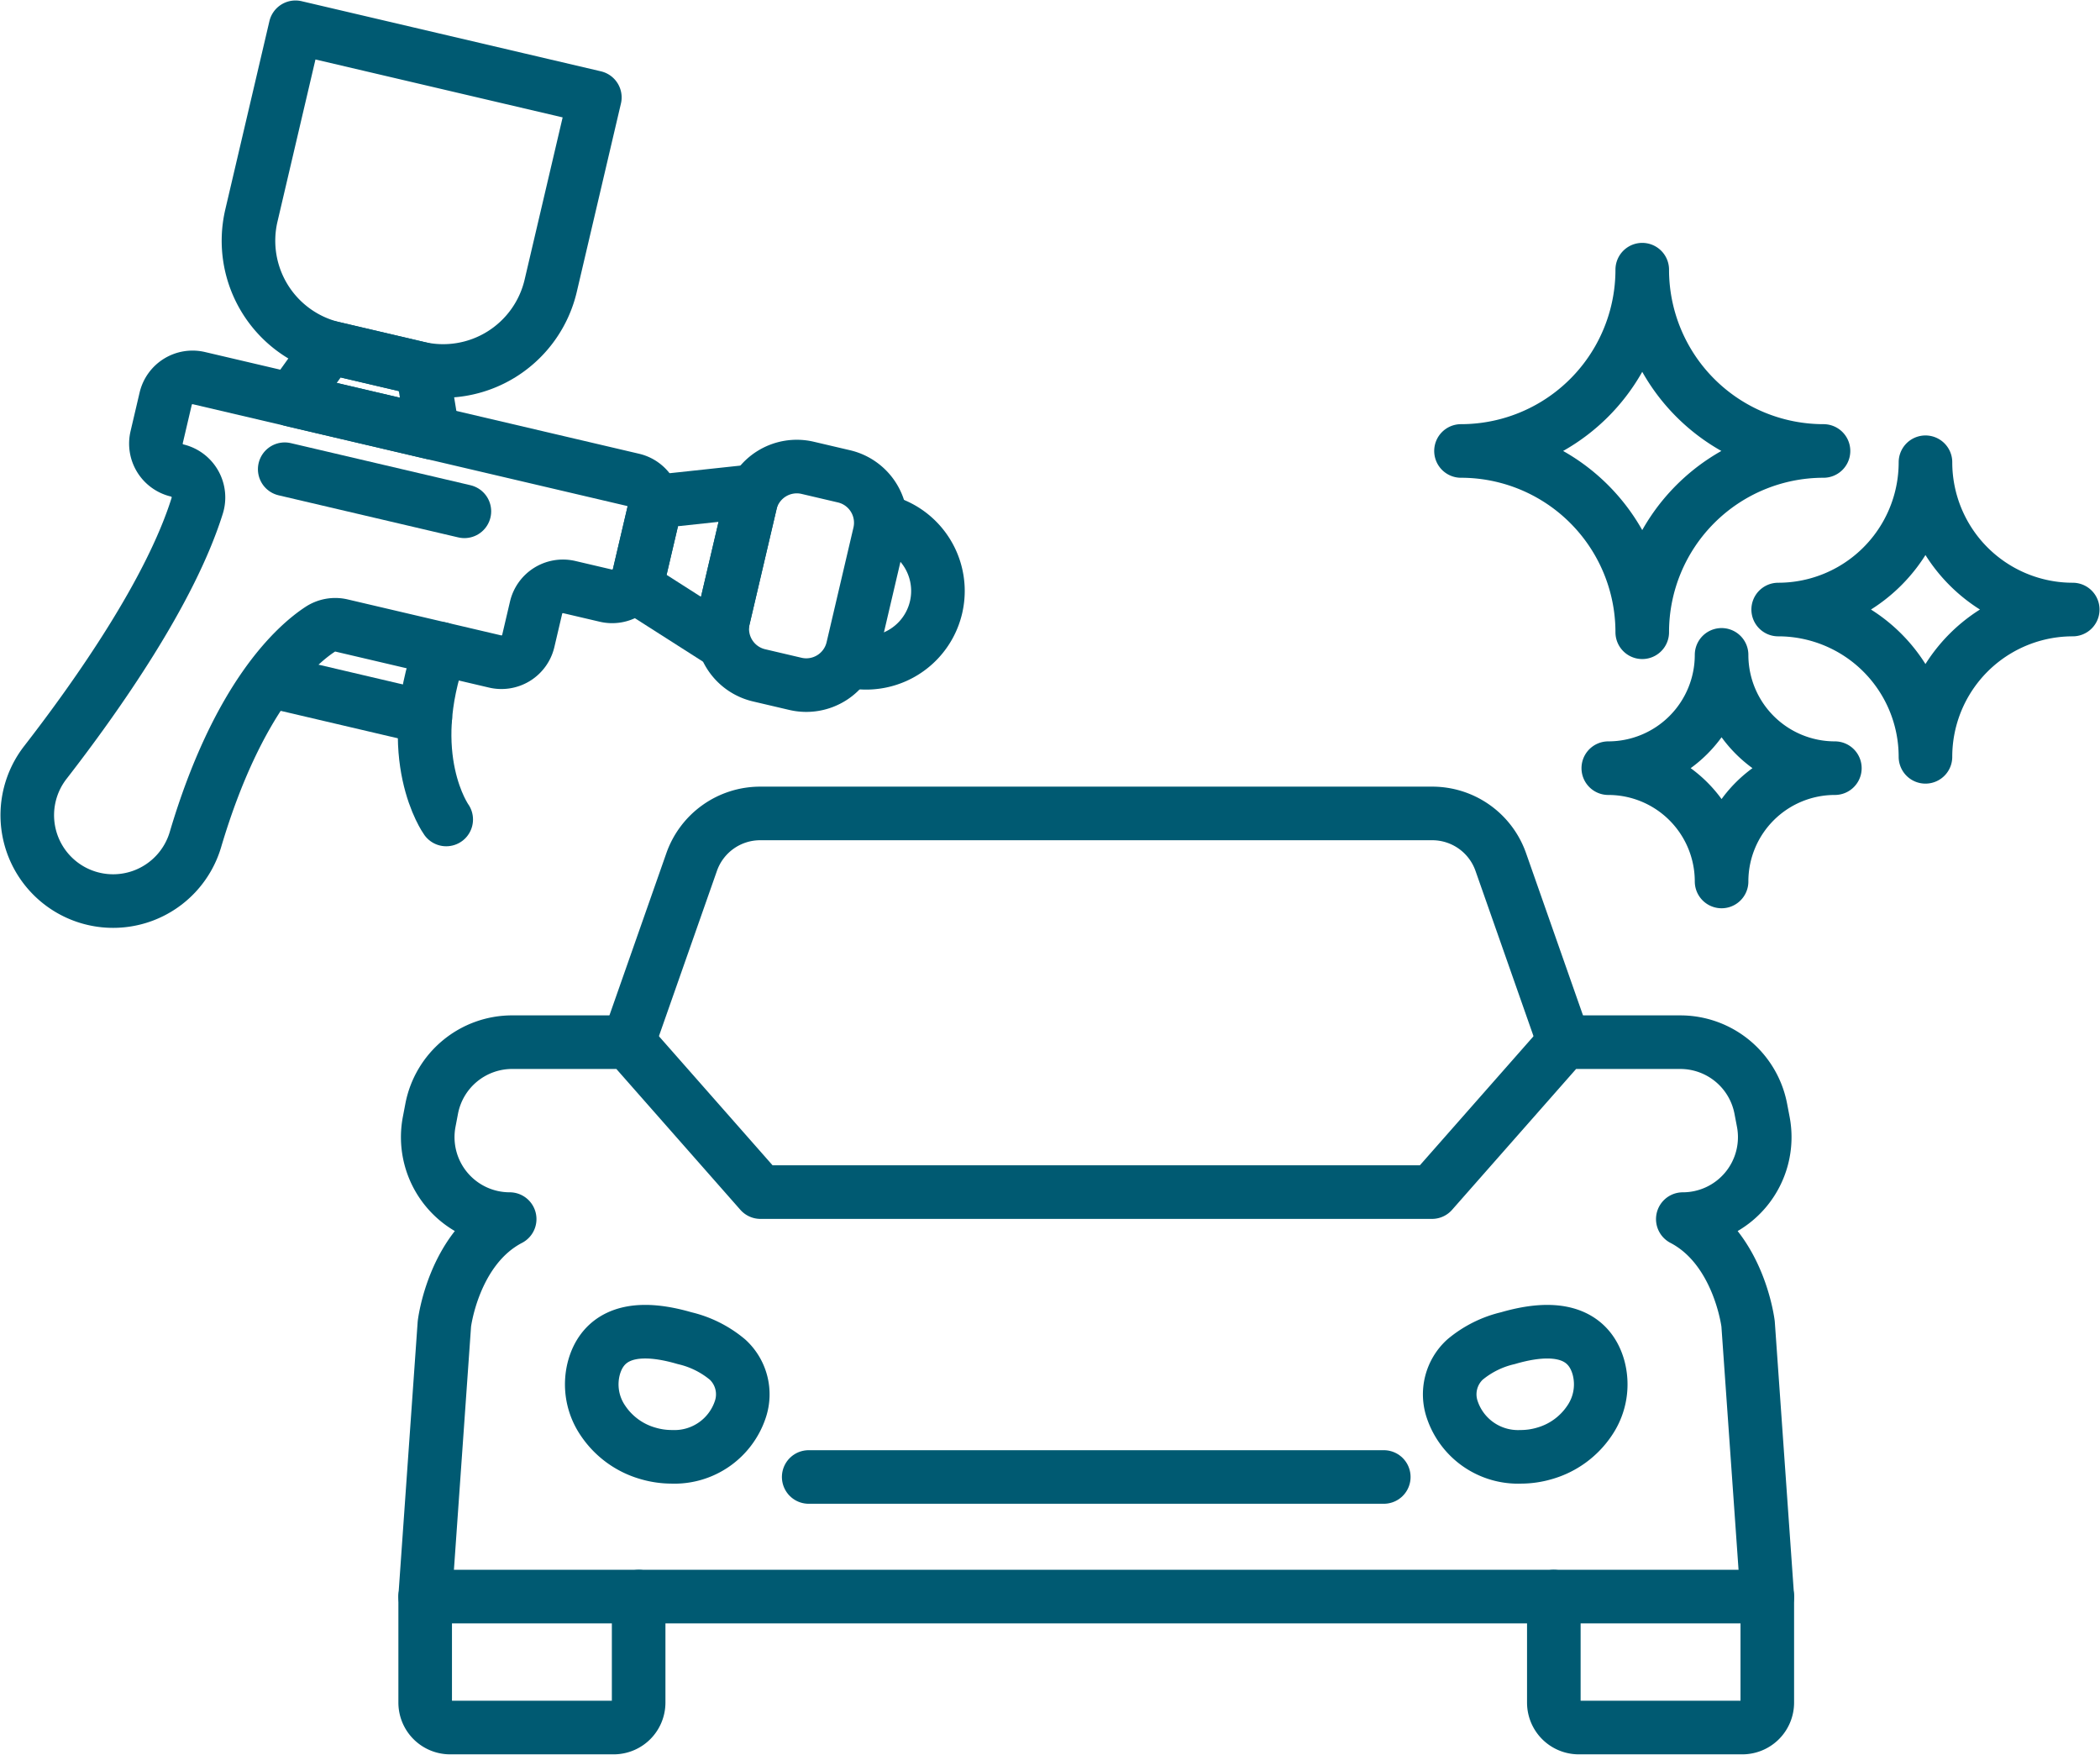 <svg id="Group_33337" data-name="Group 33337" xmlns="http://www.w3.org/2000/svg" xmlns:xlink="http://www.w3.org/1999/xlink" width="195.958" height="163.727" viewBox="0 0 195.958 163.727">
  <defs>
    <clipPath id="clip-path">
      <rect id="Rectangle_2871" data-name="Rectangle 2871" width="195.958" height="163.727" fill="none" stroke="#005a72" stroke-width="5"/>
    </clipPath>
  </defs>
  <g id="Group_33336" data-name="Group 33336" clip-path="url(#clip-path)">
    <path id="Path_32692" data-name="Path 32692" d="M11.771,158.333h0a8.014,8.014,0,0,1-2.083-11.718c4.927-6.354,11.664-15.975,14.161-23.924a2.588,2.588,0,0,0-1.859-3.318,2.574,2.574,0,0,1-1.919-3.093l.845-3.606a2.574,2.574,0,0,1,3.093-1.919l40.513,9.492a2.574,2.574,0,0,1,1.919,3.093l-1.357,5.792a2.574,2.574,0,0,1-3.093,1.919l-3.419-.8a2.574,2.574,0,0,0-3.093,1.919l-.728,3.106a2.573,2.573,0,0,1-3.093,1.919l-14.327-3.357a2.569,2.569,0,0,0-2.008.357c-2.249,1.481-7.675,6.268-11.636,19.63A8.01,8.01,0,0,1,11.771,158.333Z" transform="translate(-5.455 -75.477)" fill="none" stroke="#005a72" stroke-linecap="round" stroke-linejoin="round" stroke-width="5"/>
    <path id="Path_32693" data-name="Path 32693" d="M126.567,206.2s-4.17-5.819-.516-15.931" transform="translate(-84.929 -129.742)" fill="none" stroke="#005a72" stroke-linecap="round" stroke-linejoin="round" stroke-width="5"/>
    <line id="Line_11" data-name="Line 11" x1="14.392" y1="3.372" transform="translate(25.298 63.545)" fill="none" stroke="#005a72" stroke-linecap="round" stroke-linejoin="round" stroke-width="5"/>
    <path id="Path_32694" data-name="Path 32694" d="M85.535,106.762l13.178,3.088-.975-5.96-8.681-2.034Z" transform="translate(-58.325 -69.454)" fill="none" stroke="#005a72" stroke-linecap="round" stroke-linejoin="round" stroke-width="5"/>
    <path id="Path_32695" data-name="Path 32695" d="M80.835,37.953l7.86,1.842a10.307,10.307,0,0,0,12.387-7.684L105.2,14.544,77.266,8,73.151,25.566A10.308,10.308,0,0,0,80.835,37.953Z" transform="translate(-49.693 -5.455)" fill="none" stroke="#005a72" stroke-linecap="round" stroke-linejoin="round" stroke-width="5"/>
    <line id="Line_12" data-name="Line 12" x1="16.767" y1="3.928" transform="translate(26.567 43.778)" fill="none" stroke="#005a72" stroke-linecap="round" stroke-linejoin="round" stroke-width="5"/>
    <path id="Path_32696" data-name="Path 32696" d="M186.609,153.007l7.68,4.9,3.248-13.863-9.056.974Z" transform="translate(-127.246 -98.218)" fill="none" stroke="#005a72" stroke-linecap="round" stroke-linejoin="round" stroke-width="5"/>
    <path id="Path_32697" data-name="Path 32697" d="M215.3,156.322l3.392.795a4.448,4.448,0,0,0,5.345-3.316l2.506-10.7a4.448,4.448,0,0,0-3.316-5.345l-3.392-.795a4.448,4.448,0,0,0-5.345,3.316l-2.506,10.7A4.447,4.447,0,0,0,215.3,156.322Z" transform="translate(-144.47 -93.313)" fill="none" stroke="#005a72" stroke-linecap="round" stroke-linejoin="round" stroke-width="5"/>
    <path id="Path_32698" data-name="Path 32698" d="M249.261,165.87a6.7,6.7,0,0,0,3.057-13.049" transform="translate(-169.968 -104.207)" fill="none" stroke="#005a72" stroke-linecap="round" stroke-linejoin="round" stroke-width="5"/>
    <path id="Path_32699" data-name="Path 32699" d="M178.837,401.937a7.84,7.84,0,0,0,2.193.316,6.474,6.474,0,0,0,6.4-4.424,4.4,4.4,0,0,0-1.181-4.637,9.649,9.649,0,0,0-4.026-2.011c-5.828-1.7-7.8.52-8.428,2.679a5.989,5.989,0,0,0,.818,5.015A7.542,7.542,0,0,0,178.837,401.937Z" transform="translate(-118.349 -266.331)" fill="none" stroke="#005a72" stroke-linecap="round" stroke-linejoin="round" stroke-width="5"/>
    <path id="Path_32700" data-name="Path 32700" d="M142.311,480.489H127.048a2.328,2.328,0,0,1-2.328-2.328v-9.89h19.919v9.89A2.328,2.328,0,0,1,142.311,480.489Z" transform="translate(-85.045 -319.308)" fill="none" stroke="#005a72" stroke-linecap="round" stroke-linejoin="round" stroke-width="5"/>
    <path id="Path_32701" data-name="Path 32701" d="M438.326,398.875a5.99,5.99,0,0,0,.818-5.015c-.628-2.158-2.6-4.376-8.428-2.679a9.652,9.652,0,0,0-4.026,2.011,4.4,4.4,0,0,0-1.181,4.637,6.474,6.474,0,0,0,6.4,4.425,7.84,7.84,0,0,0,2.193-.316A7.542,7.542,0,0,0,438.326,398.875Z" transform="translate(-290.001 -266.331)" fill="none" stroke="#005a72" stroke-linecap="round" stroke-linejoin="round" stroke-width="5"/>
    <path id="Path_32702" data-name="Path 32702" d="M458.117,480.489H473.38a2.328,2.328,0,0,0,2.328-2.328v-9.89H455.789v9.89A2.328,2.328,0,0,0,458.117,480.489Z" transform="translate(-310.796 -319.308)" fill="none" stroke="#005a72" stroke-linecap="round" stroke-linejoin="round" stroke-width="5"/>
    <path id="Path_32703" data-name="Path 32703" d="M249.958,357.389l-1.792-25.444s-.833-7.036-6.092-9.777a7.645,7.645,0,0,0,7.51-9.079l-.232-1.216a7.645,7.645,0,0,0-7.51-6.212H230.988l-12.318,13.987H156.008L143.69,305.66H132.837a7.645,7.645,0,0,0-7.51,6.212l-.232,1.216a7.645,7.645,0,0,0,7.51,9.079c-5.259,2.741-6.092,9.777-6.092,9.777l-1.792,25.444" transform="translate(-85.046 -208.425)" fill="none" stroke="#005a72" stroke-linecap="round" stroke-linejoin="round" stroke-width="5"/>
    <path id="Path_32704" data-name="Path 32704" d="M271.649,259.915l-5.9-16.807a6.776,6.776,0,0,0-6.394-4.534H196.641a6.777,6.777,0,0,0-6.395,4.534l-5.9,16.807" transform="translate(-125.706 -162.68)" fill="none" stroke="#005a72" stroke-linecap="round" stroke-linejoin="round" stroke-width="5"/>
    <line id="Line_13" data-name="Line 13" x1="53.664" transform="translate(75.462 137.803)" fill="none" stroke="#005a72" stroke-linecap="round" stroke-linejoin="round" stroke-width="5"/>
    <line id="Line_14" data-name="Line 14" x1="85.398" transform="translate(59.595 148.963)" fill="none" stroke="#005a72" stroke-linecap="round" stroke-linejoin="round" stroke-width="5"/>
    <path id="Path_32705" data-name="Path 32705" d="M462.383,96a16.914,16.914,0,0,1-16.914-16.914A16.913,16.913,0,0,1,428.556,96a16.913,16.913,0,0,1,16.913,16.914A16.914,16.914,0,0,1,462.383,96Z" transform="translate(-292.226 -53.925)" fill="none" stroke="#005a72" stroke-linecap="round" stroke-linejoin="round" stroke-width="5"/>
    <path id="Path_32706" data-name="Path 32706" d="M549.086,149.316a13.742,13.742,0,0,1-13.742-13.742A13.743,13.743,0,0,1,521.6,149.316a13.743,13.743,0,0,1,13.743,13.742A13.742,13.742,0,0,1,549.086,149.316Z" transform="translate(-355.672 -92.446)" fill="none" stroke="#005a72" stroke-linecap="round" stroke-linejoin="round" stroke-width="5"/>
    <path id="Path_32707" data-name="Path 32707" d="M492.9,202.637a10.571,10.571,0,0,1-10.571-10.571,10.571,10.571,0,0,1-10.571,10.571,10.571,10.571,0,0,1,10.571,10.571A10.571,10.571,0,0,1,492.9,202.637Z" transform="translate(-321.683 -130.967)" fill="none" stroke="#005a72" stroke-linecap="round" stroke-linejoin="round" stroke-width="5"/>
  </g>
</svg>
